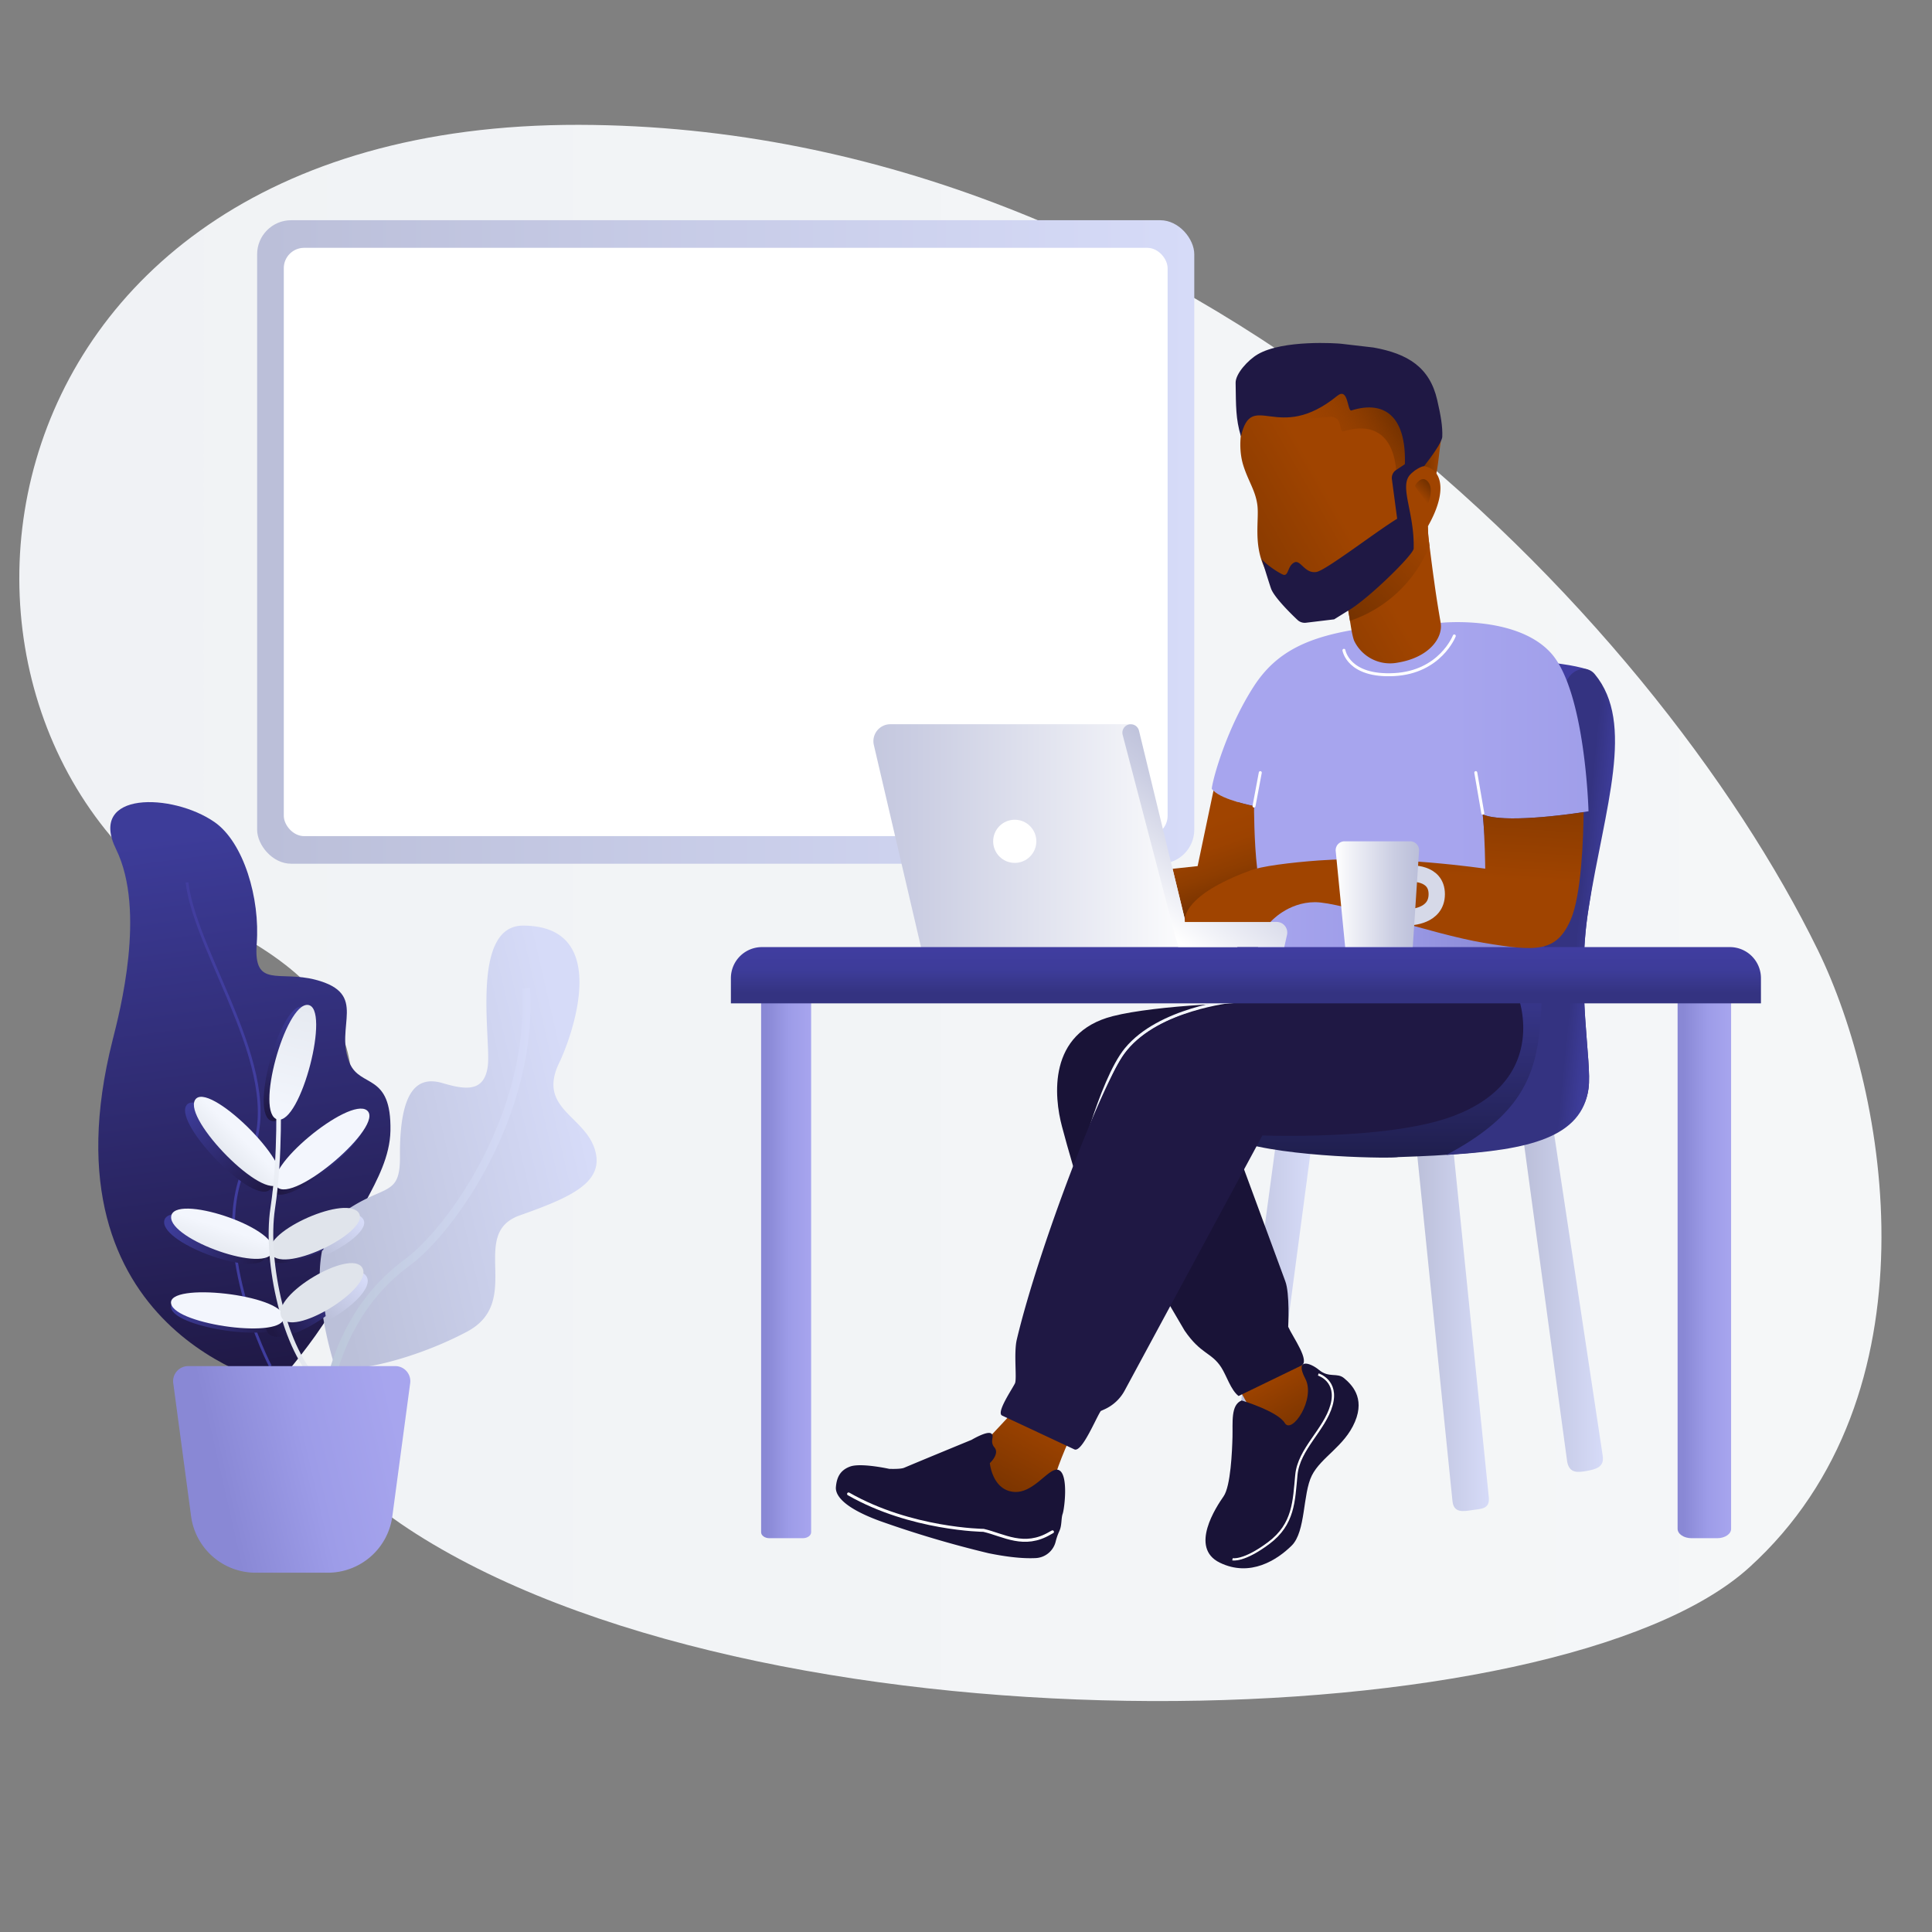 <svg xmlns="http://www.w3.org/2000/svg" xmlns:xlink="http://www.w3.org/1999/xlink" viewBox="0 0 650 650"><rect x="0" y="0" width="650" height="650" fill="#808080" stroke="none"/><defs><style>.cls-1{fill:url(#Безымянный_градиент_263);}.cls-2{fill:url(#Безымянный_градиент_5);}.cls-18,.cls-3,.cls-30,.cls-40,.cls-48,.cls-5,.cls-52,.cls-54{fill:none;stroke-miterlimit:10;}.cls-3{stroke-width:0.93px;stroke:url(#Безымянный_градиент_10);}.cls-4{fill:url(#Безымянный_градиент_17);}.cls-5{stroke-width:2.67px;stroke:url(#Безымянный_градиент_164);}.cls-6{fill:url(#Безымянный_градиент_5-2);}.cls-7{fill:url(#Безымянный_градиент_5-3);}.cls-8{fill:url(#Безымянный_градиент_5-4);}.cls-9{fill:url(#Безымянный_градиент_5-5);}.cls-10{fill:url(#Безымянный_градиент_5-6);}.cls-11{fill:url(#Безымянный_градиент_5-7);}.cls-12{fill:url(#Безымянный_градиент_18);}.cls-13{fill:url(#Безымянный_градиент_33);}.cls-14{fill:url(#Безымянный_градиент_33-2);}.cls-15{fill:url(#Безымянный_градиент_33-3);}.cls-16{fill:url(#Безымянный_градиент_17-2);}.cls-17{fill:url(#Безымянный_градиент_33-4);}.cls-18{stroke-width:1.55px;stroke:url(#Безымянный_градиент_33-5);}.cls-19{fill:url(#Безымянный_градиент_33-6);}.cls-20{fill:url(#Безымянный_градиент_17-3);}.cls-21{fill:url(#Безымянный_градиент_33-7);}.cls-22{fill:url(#Безымянный_градиент_11);}.cls-23{fill:url(#Безымянный_градиент_16);}.cls-24{fill:url(#Безымянный_градиент_170);}.cls-25{fill:#fff;}.cls-26{fill:url(#Безымянный_градиент_170-2);}.cls-27{fill:url(#Безымянный_градиент_123);}.cls-28{fill:url(#Безымянный_градиент_123-2);}.cls-29{fill:#191337;}.cls-30{stroke:#f3f6fd;}.cls-30,.cls-48{stroke-linecap:round;}.cls-31{fill:url(#Безымянный_градиент_170-3);}.cls-32{fill:url(#Безымянный_градиент_170-4);}.cls-33{fill:url(#Безымянный_градиент_216);}.cls-34{fill:url(#Безымянный_градиент_40);}.cls-35{fill:url(#Безымянный_градиент_123-3);}.cls-36{fill:url(#Безымянный_градиент_250);}.cls-37{fill:url(#Безымянный_градиент_51);}.cls-38{fill:url(#Безымянный_градиент_271);}.cls-39{fill:#1f1844;}.cls-40{stroke:#17ff44;stroke-width:1.95px;}.cls-41{fill:url(#Безымянный_градиент_123-4);}.cls-42{fill:url(#Безымянный_градиент_122);}.cls-43{fill:url(#Безымянный_градиент_16-2);}.cls-44{fill:url(#Безымянный_градиент_16-3);}.cls-45{fill:url(#Безымянный_градиент_250-2);}.cls-46{fill:url(#Безымянный_градиент_40-2);}.cls-47{fill:url(#Безымянный_градиент_269);}.cls-48,.cls-54{stroke:#fff;}.cls-49{fill:url(#Безымянный_градиент_48);}.cls-50{fill:url(#Безымянный_градиент_123-5);}.cls-51{fill:url(#Безымянный_градиент_123-6);}.cls-52{stroke:#d6d9e8;stroke-width:5.49px;}.cls-53{fill:url(#Безымянный_градиент_269-2);}.cls-54{stroke-width:0.76px;}</style><linearGradient id="Безымянный_градиент_263" x1="6.49" y1="307.16" x2="633" y2="307.16" gradientUnits="userSpaceOnUse"><stop offset="0" stop-color="#f0f2f5"/><stop offset="0.99" stop-color="#f5f7f8"/></linearGradient><linearGradient id="Безымянный_градиент_5" x1="92.77" y1="464.5" x2="68.23" y2="278.32" gradientUnits="userSpaceOnUse"><stop offset="0" stop-color="#1f1844"/><stop offset="0.99" stop-color="#3d3c99"/></linearGradient><linearGradient id="Безымянный_градиент_10" x1="91.53" y1="459.71" x2="69.95" y2="295.94" gradientUnits="userSpaceOnUse"><stop offset="0" stop-color="#3f3d9e"/><stop offset="0.99" stop-color="#423e9f"/></linearGradient><linearGradient id="Безымянный_градиент_17" x1="104.11" y1="396.02" x2="195.15" y2="375.1" gradientUnits="userSpaceOnUse"><stop offset="0.01" stop-color="#bbc0d9"/><stop offset="1" stop-color="#d6dbf8"/></linearGradient><linearGradient id="Безымянный_градиент_164" x1="524.54" y1="-177.11" x2="594.2" y2="-164.36" gradientTransform="translate(-377.47 679.28) rotate(-10.18)" gradientUnits="userSpaceOnUse"><stop offset="0" stop-color="#bac6d8"/><stop offset="0.99" stop-color="#d6dbf8"/></linearGradient><linearGradient id="Безымянный_градиент_5-2" x1="91.03" y1="399.83" x2="63.11" y2="372.4" xlink:href="#Безымянный_градиент_5"/><linearGradient id="Безымянный_градиент_5-3" x1="90.15" y1="422.89" x2="57.66" y2="411.58" xlink:href="#Безымянный_градиент_5"/><linearGradient id="Безымянный_градиент_5-4" x1="92.57" y1="399.76" x2="122.11" y2="376.52" xlink:href="#Безымянный_градиент_5"/><linearGradient id="Безымянный_градиент_5-5" x1="90.42" y1="422.93" x2="119.1" y2="409.19" xlink:href="#Безымянный_градиент_5"/><linearGradient id="Безымянный_градиент_5-6" x1="95.54" y1="444.51" x2="57.35" y2="439.95" xlink:href="#Безымянный_градиент_5"/><linearGradient id="Безымянный_градиент_5-7" x1="91.3" y1="447.19" x2="117.38" y2="431.25" xlink:href="#Безымянный_градиент_5"/><linearGradient id="Безымянный_градиент_18" x1="101.08" y1="339.62" x2="92.15" y2="376.12" gradientUnits="userSpaceOnUse"><stop offset="0.01" stop-color="#3d3c99"/><stop offset="1" stop-color="#1f1844"/></linearGradient><linearGradient id="Безымянный_градиент_33" x1="2476.46" y1="-1309.41" x2="2488.25" y2="-1309.41" gradientTransform="translate(-734.75 3073.22) rotate(-45.37)" gradientUnits="userSpaceOnUse"><stop offset="0" stop-color="#e0e4eb"/><stop offset="0.99" stop-color="#f3f6fd"/></linearGradient><linearGradient id="Безымянный_градиент_33-2" x1="4206.05" y1="-1183.29" x2="4217.95" y2="-1183.29" gradientTransform="translate(-86.02 4790.82) rotate(-72.22)" xlink:href="#Безымянный_градиент_33"/><linearGradient id="Безымянный_градиент_33-3" x1="-333.17" y1="3628.1" x2="-321.37" y2="3628.1" gradientTransform="matrix(0.63, 0.78, -0.78, 0.63, 3130.17, -1647.34)" xlink:href="#Безымянный_градиент_33"/><linearGradient id="Безымянный_градиент_17-2" x1="107.56" y1="421.71" x2="119.87" y2="409.09" xlink:href="#Безымянный_градиент_17"/><linearGradient id="Безымянный_градиент_33-4" x1="-93.94" y1="4446.12" x2="-81.85" y2="4446.12" gradientTransform="matrix(0.5, 0.87, -0.77, 0.45, 3570.06, -1494.21)" xlink:href="#Безымянный_градиент_33"/><linearGradient id="Безымянный_градиент_33-5" x1="658.58" y1="-319.89" x2="675.96" y2="-319.89" gradientTransform="translate(-477.89 882.87) rotate(-13.38)" xlink:href="#Безымянный_градиент_33"/><linearGradient id="Безымянный_градиент_33-6" x1="5315.35" y1="-774.65" x2="5327.71" y2="-774.65" gradientTransform="matrix(0.04, -0.93, 1, 0.04, 642.09, 5431.38)" xlink:href="#Безымянный_градиент_33"/><linearGradient id="Безымянный_градиент_17-3" x1="107.84" y1="441.53" x2="120.12" y2="427.91" xlink:href="#Безымянный_градиент_17"/><linearGradient id="Безымянный_градиент_33-7" x1="302.93" y1="5438.12" x2="316.31" y2="5438.12" gradientTransform="matrix(0.35, 0.94, -0.74, 0.28, 4032.29, -1356.92)" xlink:href="#Безымянный_градиент_33"/><linearGradient id="Безымянный_градиент_11" x1="103" y1="339.1" x2="94.07" y2="375.6" gradientUnits="userSpaceOnUse"><stop offset="0" stop-color="#e6eaf1"/><stop offset="0.99" stop-color="#f3f6fd"/></linearGradient><linearGradient id="Безымянный_градиент_16" x1="66.5" y1="499.25" x2="134.52" y2="483.62" gradientUnits="userSpaceOnUse"><stop offset="0.11" stop-color="#8988d5"/><stop offset="0.56" stop-color="#9d9ce8"/><stop offset="1" stop-color="#a7a5ee"/></linearGradient><linearGradient id="Безымянный_градиент_170" x1="86.51" y1="182.34" x2="401.8" y2="182.34" gradientUnits="userSpaceOnUse"><stop offset="0.01" stop-color="#bbbfd9"/><stop offset="1" stop-color="#d6dbf8"/></linearGradient><linearGradient id="Безымянный_градиент_170-2" x1="414.6" y1="442.69" x2="441.01" y2="442.69" xlink:href="#Безымянный_градиент_170"/><linearGradient id="Безымянный_градиент_123" x1="440.34" y1="482.46" x2="428.01" y2="460.79" gradientUnits="userSpaceOnUse"><stop offset="0" stop-color="#753200"/><stop offset="1" stop-color="#a04400"/></linearGradient><linearGradient id="Безымянный_градиент_123-2" x1="477.78" y1="154.41" x2="484.81" y2="154.41" xlink:href="#Безымянный_градиент_123"/><linearGradient id="Безымянный_градиент_170-3" x1="512.47" y1="437.04" x2="539.33" y2="437.04" xlink:href="#Безымянный_градиент_170"/><linearGradient id="Безымянный_градиент_170-4" x1="476.01" y1="444.53" x2="500.94" y2="444.53" xlink:href="#Безымянный_градиент_170"/><linearGradient id="Безымянный_градиент_216" x1="477.43" y1="387.7" x2="477.43" y2="222.67" gradientUnits="userSpaceOnUse"><stop offset="0" stop-color="#201f4f"/><stop offset="0.39" stop-color="#3d3c99"/><stop offset="1" stop-color="#403da0"/></linearGradient><linearGradient id="Безымянный_градиент_40" x1="529.26" y1="308.74" x2="544.26" y2="310.24" gradientUnits="userSpaceOnUse"><stop offset="0.11" stop-color="#343381"/><stop offset="0.56" stop-color="#3d3c99"/><stop offset="1" stop-color="#403da0"/></linearGradient><linearGradient id="Безымянный_градиент_123-3" x1="335.14" y1="505.57" x2="350.72" y2="476.52" xlink:href="#Безымянный_градиент_123"/><linearGradient id="Безымянный_градиент_250" x1="489.05" y1="252.39" x2="633.41" y2="252.39" gradientUnits="userSpaceOnUse"><stop offset="0" stop-color="#a7a5ee"/><stop offset="0.44" stop-color="#9d9ce8"/><stop offset="0.89" stop-color="#8988d5"/></linearGradient><linearGradient id="Безымянный_градиент_51" x1="414.66" y1="303.33" x2="405.72" y2="276.91" gradientUnits="userSpaceOnUse"><stop offset="0" stop-color="#753200"/><stop offset="0.05" stop-color="#793300"/><stop offset="0.38" stop-color="#8e3d00"/><stop offset="0.7" stop-color="#9c4200"/><stop offset="1" stop-color="#a04400"/></linearGradient><linearGradient id="Безымянный_градиент_271" x1="268.89" y1="281.23" x2="403.43" y2="281.23" gradientUnits="userSpaceOnUse"><stop offset="0.01" stop-color="#bbbfd9"/><stop offset="0.29" stop-color="#cacde2"/><stop offset="0.84" stop-color="#f2f3f8"/><stop offset="1" stop-color="#fff"/></linearGradient><linearGradient id="Безымянный_градиент_123-4" x1="400.66" y1="206.78" x2="453.15" y2="176.78" xlink:href="#Безымянный_градиент_123"/><linearGradient id="Безымянный_градиент_122" x1="438.28" y1="154.12" x2="469.13" y2="134.18" gradientUnits="userSpaceOnUse"><stop offset="0" stop-color="#a04400" stop-opacity="0"/><stop offset="0.18" stop-color="#9a4100" stop-opacity="0.14"/><stop offset="0.52" stop-color="#8a3b00" stop-opacity="0.52"/><stop offset="0.9" stop-color="#753200"/></linearGradient><linearGradient id="Безымянный_градиент_16-2" x1="564.4" y1="425.19" x2="582.43" y2="425.19" xlink:href="#Безымянный_градиент_16"/><linearGradient id="Безымянный_градиент_16-3" x1="256.07" y1="425.19" x2="272.9" y2="425.19" xlink:href="#Безымянный_градиент_16"/><linearGradient id="Безымянный_градиент_250-2" x1="423.24" y1="309.45" x2="517.64" y2="309.45" xlink:href="#Безымянный_градиент_250"/><linearGradient id="Безымянный_градиент_40-2" x1="419.15" y1="336.06" x2="419.15" y2="319.01" xlink:href="#Безымянный_градиент_40"/><linearGradient id="Безымянный_градиент_269" x1="385.1" y1="307.86" x2="417.5" y2="265.5" gradientUnits="userSpaceOnUse"><stop offset="0" stop-color="#fff"/><stop offset="0.16" stop-color="#f2f3f8"/><stop offset="0.71" stop-color="#cacde2"/><stop offset="0.99" stop-color="#bbbfd9"/></linearGradient><linearGradient id="Безымянный_градиент_48" x1="481.06" y1="182.1" x2="454.06" y2="208.6" gradientUnits="userSpaceOnUse"><stop offset="0" stop-color="#a04400"/><stop offset="1" stop-color="#753200"/></linearGradient><linearGradient id="Безымянный_градиент_123-5" x1="481.18" y1="163.44" x2="477.69" y2="166.86" xlink:href="#Безымянный_градиент_123"/><linearGradient id="Безымянный_градиент_123-6" x1="468.8" y1="245.63" x2="465.76" y2="293.18" xlink:href="#Безымянный_градиент_123"/><linearGradient id="Безымянный_градиент_269-2" x1="449.37" y1="300.83" x2="477.45" y2="300.83" xlink:href="#Безымянный_градиент_269"/></defs><title>1</title><g id="Слой_2" data-name="Слой 2"><path class="cls-1" d="M611.6,319.65C556.59,207.17,399.23,42.44,194.77,42c-213.36-.44-234,211.17-119,270S22.62,444.15,142.82,517.81c121.66,74.56,381.67,67.56,445.67,9.56S635.37,368.24,611.6,319.65Z"/><path class="cls-2" d="M93,465.83s27-30.06,24.14-41.91,13.89-26.24,14.22-43.5c.37-19.55-10.07-14.32-13.69-22.68-5.36-12.39,6.57-23.36-11.46-28.1-12.31-3.24-21,3.08-19.84-12.15S82,283.41,72.16,276.57c-14.09-9.78-42.76-10.54-33.1,9.16,10.15,20.71,1.2,54.81-1.16,64.15C12.9,448.58,93,465.83,93,465.83Z"/><path class="cls-3" d="M62.91,296.87c3.09,25.48,35,66.2,20.57,93.41s7.47,69.34,7.47,69.34"/><path class="cls-4" d="M174.88,408.9c-17.54,6.2,1.45,28.89-17.73,39.11s-43.77,15.4-44.9,10.44c-.08-.33-1.11-3.62-2.2-8.43-.25-1.11-.5-2.31-.75-3.57-.06-.35-.13-.71-.2-1.07a97.08,97.08,0,0,1-1.45-11.61c0-.12,0-.24,0-.36-.09-1.55-.12-3.11-.09-4.66s.11-3,.27-4.43c.57-5.52,2.15-10.61,5.38-14.26a15.27,15.27,0,0,1,2.8-2.51c13.33-9.27,18.65-4.77,18.55-18.47-.18-23.48,6.51-27,14.38-24.67s14,3,15.17-5.71-6-47.36,11.92-47.29c31,.1,15.31,39.62,12.18,46-7.5,15.37,8.1,17.78,11.81,29S192.41,402.7,174.88,408.9Z"/><path class="cls-5" d="M108.82,492.19S104.11,449,137,424.75c14.88-10.94,42.54-50,40-92.28"/><path class="cls-6" d="M62.64,372c4.09-6.94,33.51,21.68,28.36,28S58.74,378.59,62.64,372Z"/><path class="cls-7" d="M55.22,411c.59-8.08,36.1,3.54,34.28,11.52S54.66,418.71,55.22,411Z"/><path class="cls-8" d="M122.25,375.35c6.29,4.93-24.76,31.67-30.3,25.74S116.26,370.65,122.25,375.35Z"/><path class="cls-9" d="M119,409c5.29,6-24.7,21-29.2,14.23S114,403.35,119,409Z"/><path class="cls-10" d="M57.57,440.06c-1.55-7.42,37.59-3.15,37.93,4.49S59.05,447.12,57.57,440.06Z"/><path class="cls-11" d="M117.09,431.42c4.06,6.86-24,24-27.25,16.51S113.22,424.88,117.09,431.42Z"/><path class="cls-12" d="M101.62,338.61c7.9.58-2.32,40.39-10.13,38.55S94.09,338.06,101.62,338.61Z"/><path class="cls-13" d="M65.61,370.09c4.09-6.94,33.51,21.68,28.36,28S61.71,376.7,65.61,370.09Z"/><path class="cls-14" d="M57.58,409.36c.59-8.08,36.1,3.54,34.28,11.52S57,417.05,57.58,409.36Z"/><path class="cls-15" d="M123.45,373.57c6.29,4.93-24.76,31.67-30.3,25.74S117.46,368.88,123.45,373.57Z"/><path class="cls-16" d="M108.47,422.79c.55-5.42,2.06-10.42,5.17-14,3.75-.75,6.9-.6,8.28,1C124.85,413.05,116.89,419.17,108.47,422.79Z"/><path class="cls-17" d="M120.48,407.78c5.29,6-24.7,21-29.2,14.23S115.44,402.08,120.48,407.78Z"/><path class="cls-18" d="M93.6,367.77s.9,20.68-1.84,38.73,4.17,48.6,15.42,58.36"/><path class="cls-19" d="M57.57,438.64c-1.55-7.42,37.59-3.15,37.93,4.49S59.05,445.71,57.57,438.64Z"/><path class="cls-20" d="M109.9,444.52c-.06-.34-.12-.7-.19-1.05a97.42,97.42,0,0,1-1.39-11.4c0-.12,0-.24,0-.35,6.39-3.54,13.21-5.32,15-2.26C125.59,433.31,117.77,440.38,109.9,444.52Z"/><path class="cls-21" d="M121.88,426.52c4.06,6.86-24,24-27.25,16.51S118,420,121.88,426.52Z"/><path class="cls-22" d="M103.53,338.09c7.9.58-2.32,40.39-10.13,38.55S96,337.54,103.53,338.09Z"/><path class="cls-23" d="M110.31,529.12H86a21.91,21.91,0,0,1-21.71-19l-6-44.78a5.06,5.06,0,0,1,5-5.73H133a5.06,5.06,0,0,1,5,5.73l-6,44.78A21.91,21.91,0,0,1,110.31,529.12Z"/><rect class="cls-24" x="86.51" y="74.09" width="315.29" height="216.5" rx="11.45" ry="11.45"/><rect class="cls-25" x="95.48" y="83.38" width="297.35" height="197.93" rx="6.84" ry="6.84"/><path class="cls-26" d="M420.71,499.61a6.11,6.11,0,0,1-6-7l14.41-106.86L441,387.12,426.75,494.37C426.32,497.38,420.71,499.61,420.71,499.61Z"/><polygon class="cls-27" points="416.73 466.99 422.07 476.66 433.9 484.33 438.87 483.66 445.57 468.66 443.57 461.83 435.07 457.83 416.73 466.99"/><path class="cls-28" d="M482.9,160.69c.91-2.82,1.43-10.24,1.91-12.56-3.75.51-7,6.11-7,9.5C478.76,157.5,481.85,160,482.9,160.69Z"/><path class="cls-29" d="M432.05,337.56c-10,1.7-38.69,6.66-46.17,16-5.76,7.2-10,28.31-20.09,53.09-2.93-7.36-6.65-20.71-8.51-27.7-2.59-9.74-5-31.45,17.12-37.08C389,338.15,421,336.84,432.05,337.56Z"/><path class="cls-30" d="M414.6,336.87S390,339.36,378.82,353c-8.75,10.68-16.62,43.19-16.62,43.19"/><path class="cls-31" d="M527.26,491.76,512.47,382.87l10-4,16.73,110.8c.69,3.94-2.34,4.66-5.33,5.2S528,495.78,527.26,491.76Z"/><path class="cls-32" d="M488.65,504.81,476,380.68h12.34l12.57,123.25c.28,3.83-2.64,3.68-5.52,4.11C492.19,508.52,489,509.14,488.65,504.81Z"/><path class="cls-33" d="M534.44,366.22c-2.61,19.29-31,22-64,23.07-1,.5-37.46.28-54.44-5.44l.59-130.62c0-11,4.71-29.23,20.81-29.5,27-.45,77.15-4.57,96.78,1.5,4.49,16.12,7.76,33.92.28,80.48C530.17,332.35,535.7,357,534.44,366.22Z"/><path class="cls-34" d="M527,233.33c6,18,5.24,28.4-2.75,57.47-13.31,48.45,8.54,73.32-37.63,97.75,28-1.6,45.6-5.91,47.82-22.33,1.26-9.26-4.27-33.87,0-60.52,5.51-34.29,15.79-62.31,2.12-78.87C532.78,222.25,525,227.25,527,233.33Z"/><path class="cls-35" d="M360.9,482.06c-7.81-2.89-18.25-9-18.25-9s-13,14-14.45,15.37c4.81,1.9,2.39,15.8,6.37,18s14.51-7.32,19.58-6.16C354.61,495.81,359.53,484.48,360.9,482.06Z"/><path class="cls-29" d="M437.7,459.49l-21,10.18c-2.61-2-4-6.8-5.83-9.64-3.3-5.11-6.83-4.33-12.32-12.36l-13.7-23.34,28.9-43.92L432.4,431c1.6,4.11,1,15.38,1,15.38C434.84,449.71,441.09,458.18,437.7,459.49Z"/><path class="cls-36" d="M534.44,272.94c-7.05,1.19-28.81,4.09-35.62,1.06.71,6.74,1.44,18.69,1.44,18.69s-58.16-5.55-80,2.77c0-.71,0-1.55.05-2.47.27-7.78,1.55-21.8,1.55-21.8s-10.53-2-13.64-5.17a3.65,3.65,0,0,1-.54-.68c.48-4,5.3-20.75,14.18-34.47C429.38,219.3,440,214,459.27,211.31l25.45-1.77s25.33-2.68,37,10.08S534.44,272.94,534.44,272.94Z"/><path class="cls-37" d="M421.9,271.19s0,12.24,1.06,21c-20.13,9.07-24.43,16.27-24.17,17.75L394.5,292.3l8.43-.91L408.26,266C411.37,269.17,421.9,271.19,421.9,271.19Z"/><path class="cls-38" d="M396.38,318.8H309.9L294,250.66a5.7,5.7,0,0,1,5.56-7h80.84Z"/><path class="cls-39" d="M510.89,335.74s10.64,28.3-23.18,40.18c-21.87,7.68-63,6.1-63,6.1l-46.35,85.85a14.43,14.43,0,0,1-6.72,6.26l-1.29.58c-1.58,2.26-6.31,14-8.86,12.93l-24.3-11.37c-2.17-.89,3.24-8.75,4.28-10.85.72-1.46-.46-10.24.63-14.79,7.5-31.5,29.13-87.34,36.51-96.45,7.53-9.3,19-13.41,29-15.11,10.86-1.85,24.18-6.41,24.18-6.41Z"/><path class="cls-40" d="M421.29,334.38s-3.62-.45-9.27-.82"/><path class="cls-41" d="M470.2,222.94a13.39,13.39,0,0,1-14.57-7.28s-.5-.92-1.16-5l-.29-1.81-.27-1.67-.34-2a24.1,24.1,0,0,1-2.88.19c-7.55,0-19.89-3-25.28-14.43-3.77-8-1.75-16.09-2.38-21s-3.11-8.11-4.77-13.48c-2.12-6.87-.52-16.07,2.65-18.62,14.27-11.56,43.7-6.76,43.7-6.76s10,2.88,9,23.09c.88-.78-.46,3.65.83,3.2,2.7-.9,5.13-.8,6.93.24,4,2.25,4.92,8.94-.79,19.13-.06.12-.13.24-.2.36a44.29,44.29,0,0,0,.44,5.65c0,.28.07.57.11.87.46,3.46,1,7.94,1.63,12.27.84,6.25,1.8,11.6,2.14,13.68C485.53,214.59,480.82,221.22,470.2,222.94Z"/><path class="cls-42" d="M473.63,154.14c1-20.21-9-23.09-9-23.09s-29.43-4.8-43.7,6.76c-2.24,1.8-2.13,5.67-2.23,9,5.54-5.83,18.41-5.5,28.4-6.55,4.78-.5,3.33,4.88,4.69,4.94,10.3-3.32,18,1.05,18.08,16.21l4.5-4.06C473.26,157.5,474.48,153.39,473.63,154.14Z"/><path class="cls-43" d="M577.74,517.51h-8.64c-2.59,0-4.69-1.41-4.69-3.16V332.88h18V514.35C582.43,516.1,580.33,517.51,577.74,517.51Z"/><path class="cls-44" d="M270.11,517.51H258.86c-1.54,0-2.79-.9-2.79-2V332.88H272.9V515.5C272.9,516.61,271.65,517.51,270.11,517.51Z"/><polygon class="cls-45" points="507.9 328.1 423.24 318.8 423.24 290.8 517.63 298.69 507.9 328.1"/><path class="cls-46" d="M256.35,318.64H582a10.45,10.45,0,0,1,10.45,10.45v8.47a0,0,0,0,1,0,0H245.9a0,0,0,0,1,0,0v-8.47A10.45,10.45,0,0,1,256.35,318.64Z"/><path class="cls-47" d="M433,314.55l-.91,4.06H396.38l-18.68-71.39a2.84,2.84,0,0,1,2.74-3.55h0a2.84,2.84,0,0,1,2.76,2.17l11.3,46.47,4.29,17.63v0a1.45,1.45,0,0,0,0,.17l0,.06h30.6A3.59,3.59,0,0,1,433,314.55Z"/><circle class="cls-25" cx="341.4" cy="283.05" r="7.26"/><line class="cls-48" x1="498.88" y1="273.64" x2="496.51" y2="259.94"/><line class="cls-48" x1="421.9" y1="271.19" x2="424.01" y2="259.94"/><path class="cls-39" d="M485.24,146.93c.14-3.54-.54-7.28-1.71-12.37-2.52-11-9.89-15.57-21.42-17.64l-11-1.28c-1-.12-19.44-1.46-28,3.59-3.22,1.89-7.45,6.5-7.4,9.57.13,7.84,0,12,1.78,18,3.76-16.05,12.3,2.74,32.41-13.62,3.73-3,3.33,4.88,4.69,4.94,11.63-3.75,19.9,2.29,17.75,22.57,3-1.79,5-3.64,6.79-3.88C481.38,153.94,485.16,148.79,485.24,146.93Z"/><path class="cls-49" d="M480.95,183.59a43.92,43.92,0,0,1-26.77,25.28l-.27-1.67-.34-2a24.1,24.1,0,0,1-2.88.19c5.9-5.08,22.31-19.44,29.91-28.63-.06.12-.13.24-.2.36a44.29,44.29,0,0,0,.44,5.65C480.88,183,480.91,183.29,480.95,183.59Z"/><path class="cls-39" d="M474.35,159.78c.36-.41,1.48-1.42,1.48-1.42l-.86-3.74-5.28,3.52a3.21,3.21,0,0,0-1.4,3.09l1.77,13.29c-7.32,4.49-24,17.39-27.16,17.91-4,.67-5.34-4.33-7.5-3.17s-1.84,4.17-3.34,4.17c-.78,0-5.89-3.2-7.57-5.35,0,0,2.6,8.48,3.16,10,1.29,3.45,8.82,10.43,8.82,10.43a3.53,3.53,0,0,0,2.94,1l9.45-1.14,4.75-2.95c6.62-3.81,21.94-18.81,22-20.86C475.94,172.57,470.75,163.85,474.35,159.78Z"/><path class="cls-50" d="M476,163.5s2.13-4,4.38-1.5,0,7.63,0,7.63Z"/><path class="cls-51" d="M532.79,273.24c-.09,8.57-.72,28-4.39,36.3-4.78,10.81-11.33,10.67-29.23,7.66s-47.54-13.67-56.76-13.67-15,6.67-15,6.67H398.64c-.26-1.48-.15-9.1,21.7-17.22,3.66-1.55,14.21-2.83,23.35-3.49,25.1-1.81,56,2.77,56,2.77s-.12-11.53-.83-18.27C505.58,277,526.55,274.18,532.79,273.24Z"/><path class="cls-52" d="M474.24,293.92s9.14-.75,9.14,6.91-9.14,7.74-9.14,7.74"/><path class="cls-53" d="M475.31,318.61H452.57l-3.19-32.35a3,3,0,0,1,3.12-3.21h21.8a3,3,0,0,1,3.13,3.12Z"/><path class="cls-48" d="M452.15,218.79s1.42,9,16.92,8.17,20.21-13,20.21-13"/><path class="cls-29" d="M299.16,494.18s-9.48-2.09-13.11-.79-4.56,4-4.82,6.89,2.79,7,14.57,11.36a356.38,356.38,0,0,0,36.82,10.93c3.86.78,10.4,1.94,16,1.62a7.28,7.28,0,0,0,6.55-5.55,19.9,19.9,0,0,1,1.16-3.36c1-2,.62-4.36,1.2-6s2-13-1.2-14.64-8.36,8.07-15.44,7.27-7.87-9.66-7.87-9.66,3.38-3.09,1.56-5.26.27-3.89-1.17-4.75-6.52,2.17-6.52,2.17-16.35,6.72-22.76,9.43C302.83,494.34,299.16,494.18,299.16,494.18Z"/><path class="cls-48" d="M285.49,502.62c21,12,45.42,12.25,45.42,12.25,6.83,1.59,13.65,6.13,22.41.92l.77-.42"/><path class="cls-29" d="M417.76,471.17s12.13,3.65,14.5,7.6,10.47-8.1,6.9-14.91,1.3-5.7,4.65-2.93,6.06.76,8.4,2.75,7.15,6.4,3.64,14.68-11.37,11.84-14.49,18.05-2,18.86-6.79,23.59-13.89,10.78-24.21,5.73-1.1-18.86,1.3-22.3,2.87-15.2,3-20S414,472.6,417.76,471.17Z"/><path class="cls-54" d="M443.52,462.43s6.79,2.06,4.44,10.36S437,487.44,436.15,496.21s-.8,16.56-9.29,22.92-12.2,5.47-12.2,5.47"/></g></svg>